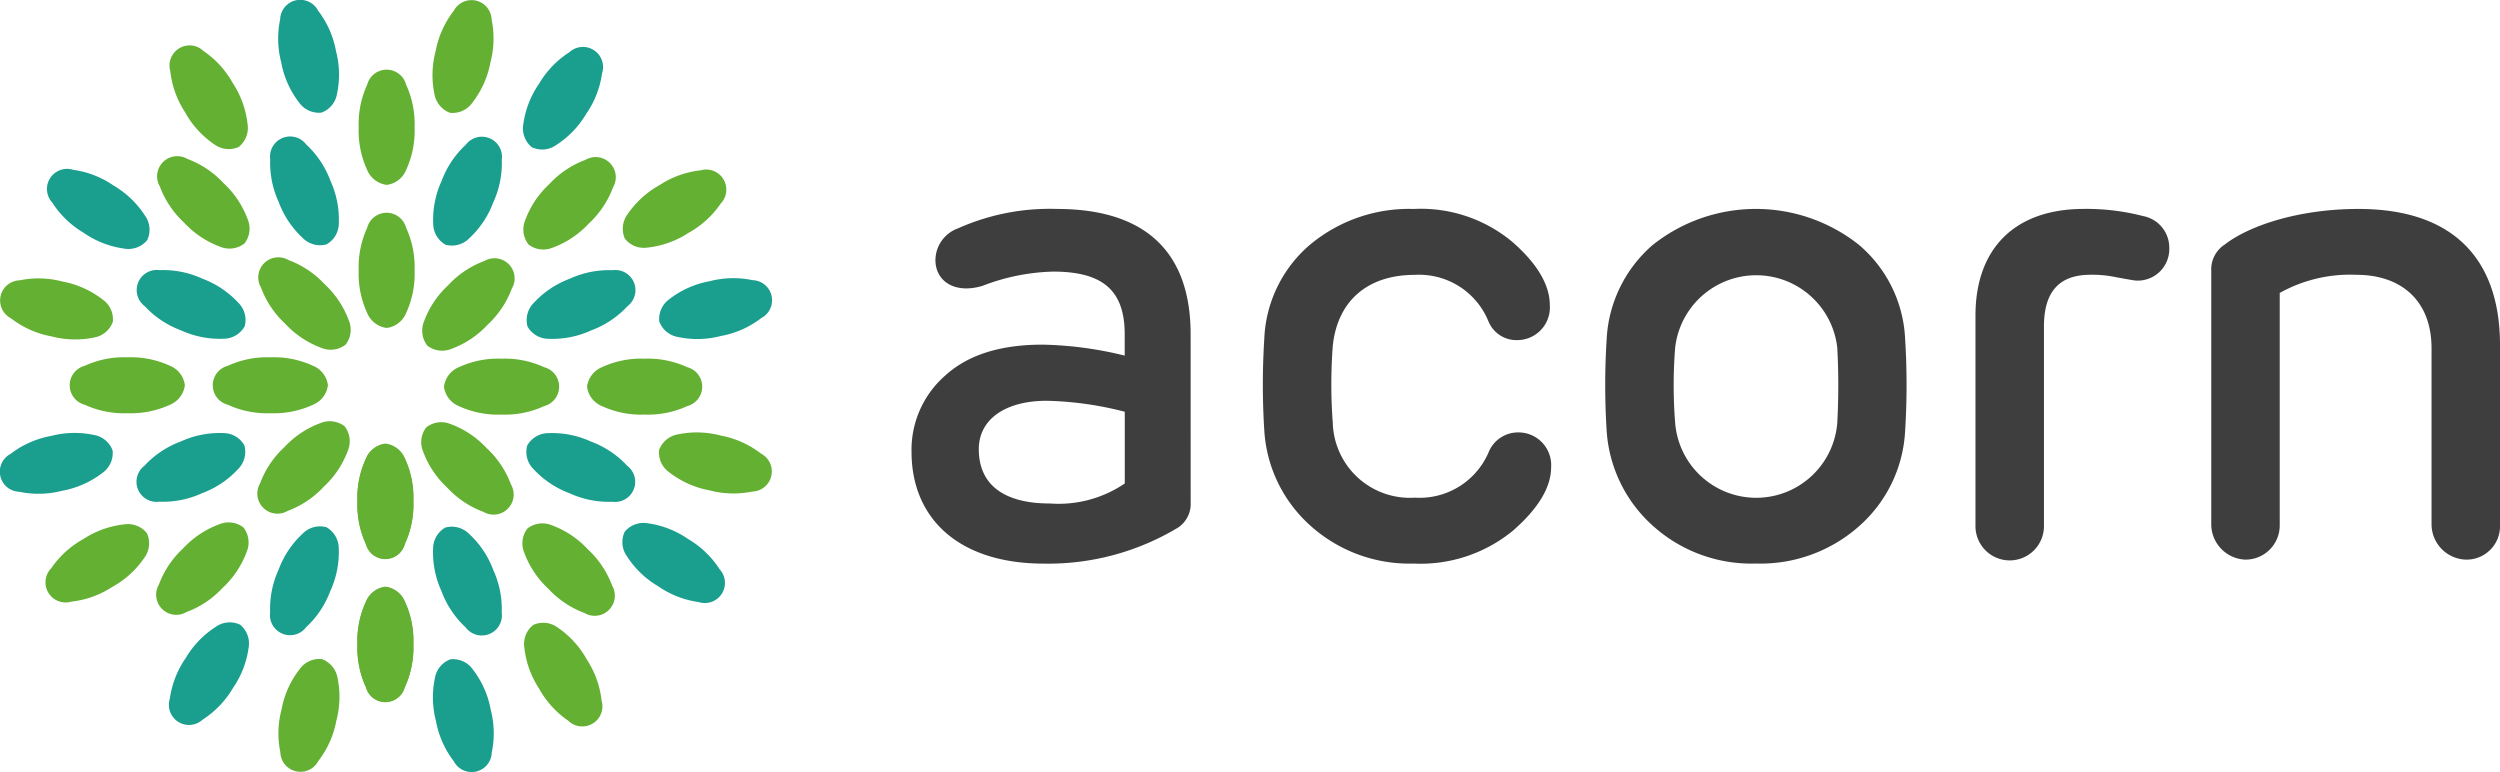 <svg xmlns="http://www.w3.org/2000/svg" width="165.509" height="51.103" viewBox="0 0 165.509 51.103">
  <g id="Group_3938" data-name="Group 3938" transform="translate(-237 -59)">
    <g id="Group_2" data-name="Group 2" transform="translate(237 59)">
      <path id="Path_6" data-name="Path 6" d="M1140.511,87.277a1.6,1.6,0,0,0-1.474.668,6.16,6.16,0,0,0-1.185,2.608l0,.016a6.221,6.221,0,0,0-.092,2.874,1.333,1.333,0,0,0,2.511.585,6.216,6.216,0,0,0,1.187-2.619l0-.016a6.156,6.156,0,0,0,.09-2.864A1.617,1.617,0,0,0,1140.511,87.277Z" transform="translate(-1119.201 -43.642)" fill="#64b032"/>
      <path id="Path_7" data-name="Path 7" d="M1129.924,79.524a1.6,1.6,0,0,0-1.5-.594,6.183,6.183,0,0,0-2.7.964l-.013.009a6.218,6.218,0,0,0-2.128,1.935,1.332,1.332,0,0,0,1.328,2.209,6.224,6.224,0,0,0,2.706-.969l.014-.009a6.167,6.167,0,0,0,2.119-1.929A1.611,1.611,0,0,0,1129.924,79.524Z" transform="translate(-1120.192 -44.216)" fill="#64b032"/>
      <path id="Path_8" data-name="Path 8" d="M1141.191,70.43a1.6,1.6,0,0,0-.984-1.284,6.155,6.155,0,0,0-2.809-.562h-.017a6.206,6.206,0,0,0-2.82.562,1.332,1.332,0,0,0,0,2.577,6.217,6.217,0,0,0,2.82.562h.017a6.169,6.169,0,0,0,2.809-.562A1.616,1.616,0,0,0,1141.191,70.43Z" transform="translate(-1119.481 -44.928)" fill="#64b032"/>
      <path id="Path_9" data-name="Path 9" d="M1132.33,70.43a1.6,1.6,0,0,0-.984-1.284,6.163,6.163,0,0,0-2.81-.562h-.016a6.2,6.2,0,0,0-2.82.562,1.332,1.332,0,0,0,0,2.577,6.217,6.217,0,0,0,2.82.562h.016a6.177,6.177,0,0,0,2.81-.562A1.616,1.616,0,0,0,1132.33,70.43Z" transform="translate(-1120.091 -44.928)" fill="#64b032"/>
      <path id="Path_10" data-name="Path 10" d="M1142.1,72.877a1.606,1.606,0,0,0-1.6-.212,6.178,6.178,0,0,0-2.384,1.589l-.012.012a6.21,6.21,0,0,0-1.6,2.391,1.332,1.332,0,0,0,1.823,1.822,6.216,6.216,0,0,0,2.392-1.6l.012-.012a6.155,6.155,0,0,0,1.588-2.385A1.613,1.613,0,0,0,1142.1,72.877Z" transform="translate(-1119.286 -44.655)" fill="#64b032"/>
      <path id="Path_11" data-name="Path 11" d="M1135.835,79.143a1.606,1.606,0,0,0-1.6-.212,6.173,6.173,0,0,0-2.385,1.589l-.012.012a6.2,6.2,0,0,0-1.6,2.391,1.332,1.332,0,0,0,1.822,1.822,6.212,6.212,0,0,0,2.392-1.6l.012-.011a6.156,6.156,0,0,0,1.589-2.385A1.615,1.615,0,0,0,1135.835,79.143Z" transform="translate(-1119.718 -44.223)" fill="#64b032"/>
      <path id="Path_12" data-name="Path 12" d="M1144.381,73.926a1.6,1.6,0,0,0-1.284.984,6.162,6.162,0,0,0-.563,2.81v.016a6.2,6.2,0,0,0,.563,2.82,1.332,1.332,0,0,0,2.577,0,6.217,6.217,0,0,0,.562-2.82v-.016a6.177,6.177,0,0,0-.562-2.81A1.616,1.616,0,0,0,1144.381,73.926Z" transform="translate(-1118.863 -44.56)" fill="#64b032"/>
      <path id="Path_13" data-name="Path 13" d="M1144.381,82.787a1.6,1.6,0,0,0-1.284.984,6.162,6.162,0,0,0-.563,2.81V86.6a6.2,6.2,0,0,0,.563,2.82,1.332,1.332,0,0,0,2.577,0,6.23,6.23,0,0,0,.562-2.82v-.016a6.177,6.177,0,0,0-.562-2.81A1.616,1.616,0,0,0,1144.381,82.787Z" transform="translate(-1118.863 -43.95)" fill="#64b032"/>
      <path id="Path_14" data-name="Path 14" d="M1135.565,85.157a1.6,1.6,0,0,0-1.612.137,6.158,6.158,0,0,0-1.988,2.064l-.01.013a6.217,6.217,0,0,0-1.045,2.679,1.332,1.332,0,0,0,2.17,1.39,6.211,6.211,0,0,0,1.995-2.071l.008-.014a6.158,6.158,0,0,0,1.04-2.67A1.611,1.611,0,0,0,1135.565,85.157Z" transform="translate(-1119.665 -43.798)" fill="#1a9e8e"/>
      <path id="Path_15" data-name="Path 15" d="M1127.845,74.431A1.605,1.605,0,0,0,1126.6,73.4a6.181,6.181,0,0,0-2.865.076l-.016,0a6.217,6.217,0,0,0-2.624,1.175,1.332,1.332,0,0,0,.573,2.513,6.206,6.206,0,0,0,2.873-.078l.016,0a6.157,6.157,0,0,0,2.615-1.173A1.615,1.615,0,0,0,1127.845,74.431Z" transform="translate(-1120.389 -44.606)" fill="#1a9e8e"/>
      <path id="Path_16" data-name="Path 16" d="M1135.983,74.088a1.6,1.6,0,0,0-1.4-.81,6.171,6.171,0,0,0-2.811.556l-.015.006a6.208,6.208,0,0,0-2.39,1.6,1.332,1.332,0,0,0,.987,2.38,6.215,6.215,0,0,0,2.82-.559l.015-.006a6.171,6.171,0,0,0,2.38-1.595A1.618,1.618,0,0,0,1135.983,74.088Z" transform="translate(-1119.805 -44.606)" fill="#1a9e8e"/>
      <path id="Path_17" data-name="Path 17" d="M1140.845,79.112a1.6,1.6,0,0,0-1.564.419,6.164,6.164,0,0,0-1.595,2.38l-.006.015a6.224,6.224,0,0,0-.559,2.82,1.332,1.332,0,0,0,2.381.987,6.208,6.208,0,0,0,1.6-2.39l.006-.015a6.17,6.17,0,0,0,.556-2.811A1.616,1.616,0,0,0,1140.845,79.112Z" transform="translate(-1119.237 -44.208)" fill="#1a9e8e"/>
      <path id="Path_18" data-name="Path 18" d="M1127.857,66.574a1.6,1.6,0,0,0-.668-1.474,6.174,6.174,0,0,0-2.608-1.185l-.016,0a6.2,6.2,0,0,0-2.874-.092,1.332,1.332,0,0,0-.585,2.51,6.206,6.206,0,0,0,2.618,1.188l.017,0a6.186,6.186,0,0,0,2.864.09A1.617,1.617,0,0,0,1127.857,66.574Z" transform="translate(-1120.387 -45.265)" fill="#64b032"/>
      <path id="Path_19" data-name="Path 19" d="M1135.459,55.988a1.6,1.6,0,0,0,.594-1.506,6.184,6.184,0,0,0-.964-2.7l-.01-.014a6.2,6.2,0,0,0-1.934-2.127,1.332,1.332,0,0,0-2.209,1.326,6.209,6.209,0,0,0,.97,2.706l.007.015a6.177,6.177,0,0,0,1.929,2.119A1.614,1.614,0,0,0,1135.459,55.988Z" transform="translate(-1119.662 -46.256)" fill="#64b032"/>
      <path id="Path_20" data-name="Path 20" d="M1144.46,67.255a1.6,1.6,0,0,0,1.284-.985,6.167,6.167,0,0,0,.562-2.809v-.017a6.214,6.214,0,0,0-.562-2.819,1.332,1.332,0,0,0-2.577,0,6.217,6.217,0,0,0-.562,2.819v.017a6.171,6.171,0,0,0,.562,2.809A1.616,1.616,0,0,0,1144.46,67.255Z" transform="translate(-1118.858 -45.545)" fill="#64b032"/>
      <path id="Path_21" data-name="Path 21" d="M1144.46,58.394a1.6,1.6,0,0,0,1.284-.986,6.167,6.167,0,0,0,.562-2.809v-.017a6.219,6.219,0,0,0-.562-2.82,1.332,1.332,0,0,0-2.577,0,6.222,6.222,0,0,0-.562,2.82V54.6a6.171,6.171,0,0,0,.562,2.809A1.616,1.616,0,0,0,1144.46,58.394Z" transform="translate(-1118.858 -46.155)" fill="#64b032"/>
      <path id="Path_22" data-name="Path 22" d="M1142.164,68.164a1.606,1.606,0,0,0,.212-1.6,6.172,6.172,0,0,0-1.589-2.385l-.012-.012a6.226,6.226,0,0,0-2.391-1.6,1.332,1.332,0,0,0-1.823,1.822,6.2,6.2,0,0,0,1.6,2.391l.012.012a6.173,6.173,0,0,0,2.385,1.589A1.616,1.616,0,0,0,1142.164,68.164Z" transform="translate(-1119.282 -45.35)" fill="#64b032"/>
      <path id="Path_23" data-name="Path 23" d="M1135.9,61.9a1.605,1.605,0,0,0,.212-1.6,6.173,6.173,0,0,0-1.589-2.385l-.011-.011a6.22,6.22,0,0,0-2.392-1.6,1.332,1.332,0,0,0-1.823,1.822,6.218,6.218,0,0,0,1.6,2.391l.012.013a6.181,6.181,0,0,0,2.385,1.588A1.615,1.615,0,0,0,1135.9,61.9Z" transform="translate(-1119.714 -45.782)" fill="#64b032"/>
      <path id="Path_24" data-name="Path 24" d="M1129.929,61.629a1.6,1.6,0,0,0-.137-1.612,6.171,6.171,0,0,0-2.064-1.989l-.014-.009a6.211,6.211,0,0,0-2.677-1.046,1.332,1.332,0,0,0-1.389,2.171,6.218,6.218,0,0,0,2.071,1.993l.014.01a6.173,6.173,0,0,0,2.67,1.04A1.614,1.614,0,0,0,1129.929,61.629Z" transform="translate(-1120.185 -45.729)" fill="#1a9e8e"/>
      <path id="Path_25" data-name="Path 25" d="M1140.481,53.908a1.6,1.6,0,0,0,1.033-1.245,6.167,6.167,0,0,0-.077-2.865l0-.016a6.222,6.222,0,0,0-1.175-2.624,1.332,1.332,0,0,0-2.513.574,6.217,6.217,0,0,0,.078,2.873l0,.016A6.161,6.161,0,0,0,1139,53.236,1.613,1.613,0,0,0,1140.481,53.908Z" transform="translate(-1119.202 -46.452)" fill="#1a9e8e"/>
      <path id="Path_26" data-name="Path 26" d="M1140.858,62.045a1.6,1.6,0,0,0,.809-1.4,6.155,6.155,0,0,0-.555-2.811l-.006-.015a6.212,6.212,0,0,0-1.6-2.389,1.332,1.332,0,0,0-2.38.986,6.2,6.2,0,0,0,.559,2.821l.006.015a6.171,6.171,0,0,0,1.595,2.38A1.614,1.614,0,0,0,1140.858,62.045Z" transform="translate(-1119.237 -45.869)" fill="#1a9e8e"/>
      <path id="Path_27" data-name="Path 27" d="M1136,66.908a1.6,1.6,0,0,0-.418-1.563,6.188,6.188,0,0,0-2.38-1.595l-.016-.006a6.2,6.2,0,0,0-2.82-.559,1.332,1.332,0,0,0-.987,2.38,6.219,6.219,0,0,0,2.39,1.6l.015.006a6.169,6.169,0,0,0,2.811.555A1.612,1.612,0,0,0,1136,66.908Z" transform="translate(-1119.803 -45.301)" fill="#1a9e8e"/>
      <path id="Path_28" data-name="Path 28" d="M1148.339,53.92a1.6,1.6,0,0,0,1.474-.667A6.184,6.184,0,0,0,1151,50.644l0-.016a6.2,6.2,0,0,0,.092-2.873,1.332,1.332,0,0,0-2.51-.585,6.193,6.193,0,0,0-1.188,2.618l0,.016a6.177,6.177,0,0,0-.09,2.865A1.615,1.615,0,0,0,1148.339,53.92Z" transform="translate(-1118.544 -46.451)" fill="#64b032"/>
      <path id="Path_29" data-name="Path 29" d="M1159.1,61.523a1.6,1.6,0,0,0,1.5.593,6.15,6.15,0,0,0,2.7-.964l.014-.009a6.21,6.21,0,0,0,2.127-1.934A1.332,1.332,0,0,0,1164.122,57a6.207,6.207,0,0,0-2.706.969l-.014.009a6.182,6.182,0,0,0-2.12,1.928A1.616,1.616,0,0,0,1159.1,61.523Z" transform="translate(-1117.732 -45.726)" fill="#64b032"/>
      <path id="Path_30" data-name="Path 30" d="M1147.888,70.523a1.605,1.605,0,0,0,.984,1.285,6.176,6.176,0,0,0,2.81.562h.016a6.216,6.216,0,0,0,2.82-.562,1.332,1.332,0,0,0,0-2.577,6.2,6.2,0,0,0-2.82-.562h-.016a6.162,6.162,0,0,0-2.81.562A1.615,1.615,0,0,0,1147.888,70.523Z" transform="translate(-1118.495 -44.922)" fill="#64b032"/>
      <path id="Path_31" data-name="Path 31" d="M1156.749,70.523a1.6,1.6,0,0,0,.985,1.285,6.168,6.168,0,0,0,2.809.562h.016a6.217,6.217,0,0,0,2.82-.562,1.332,1.332,0,0,0,0-2.577,6.2,6.2,0,0,0-2.82-.562h-.016a6.154,6.154,0,0,0-2.809.562A1.614,1.614,0,0,0,1156.749,70.523Z" transform="translate(-1117.884 -44.922)" fill="#64b032"/>
      <path id="Path_32" data-name="Path 32" d="M1146.877,68.228a1.606,1.606,0,0,0,1.6.212,6.173,6.173,0,0,0,2.385-1.589l.012-.012a6.233,6.233,0,0,0,1.6-2.391,1.332,1.332,0,0,0-1.823-1.822,6.194,6.194,0,0,0-2.391,1.6l-.012.012a6.172,6.172,0,0,0-1.589,2.385A1.618,1.618,0,0,0,1146.877,68.228Z" transform="translate(-1118.587 -45.346)" fill="#64b032"/>
      <path id="Path_33" data-name="Path 33" d="M1153.143,61.962a1.6,1.6,0,0,0,1.6.211,6.157,6.157,0,0,0,2.385-1.588l.012-.012a6.225,6.225,0,0,0,1.6-2.391,1.332,1.332,0,0,0-1.823-1.822,6.2,6.2,0,0,0-2.392,1.6l-.011.012a6.173,6.173,0,0,0-1.589,2.385A1.616,1.616,0,0,0,1153.143,61.962Z" transform="translate(-1118.155 -45.778)" fill="#64b032"/>
      <path id="Path_34" data-name="Path 34" d="M1153.361,55.993a1.6,1.6,0,0,0,1.612-.138,6.165,6.165,0,0,0,1.989-2.063l.009-.014a6.221,6.221,0,0,0,1.046-2.678,1.332,1.332,0,0,0-2.171-1.39,6.2,6.2,0,0,0-1.993,2.071l-.01.014a6.164,6.164,0,0,0-1.04,2.67A1.615,1.615,0,0,0,1153.361,55.993Z" transform="translate(-1118.157 -46.249)" fill="#1a9e8e"/>
      <path id="Path_35" data-name="Path 35" d="M1161.224,66.545a1.606,1.606,0,0,0,1.246,1.033,6.166,6.166,0,0,0,2.865-.076l.016,0a6.212,6.212,0,0,0,2.623-1.176,1.331,1.331,0,0,0-.573-2.512,6.192,6.192,0,0,0-2.873.078l-.016,0a6.173,6.173,0,0,0-2.614,1.174A1.616,1.616,0,0,0,1161.224,66.545Z" transform="translate(-1117.578 -45.266)" fill="#1a9e8e"/>
      <path id="Path_36" data-name="Path 36" d="M1153.07,66.922a1.6,1.6,0,0,0,1.4.809,6.159,6.159,0,0,0,2.811-.556l.015-.005a6.235,6.235,0,0,0,2.39-1.6,1.332,1.332,0,0,0-.988-2.38,6.2,6.2,0,0,0-2.82.559l-.015.006a6.157,6.157,0,0,0-2.38,1.595A1.614,1.614,0,0,0,1153.07,66.922Z" transform="translate(-1118.143 -45.301)" fill="#1a9e8e"/>
      <path id="Path_37" data-name="Path 37" d="M1148.039,62.068a1.6,1.6,0,0,0,1.563-.419,6.171,6.171,0,0,0,1.595-2.38l.006-.015a6.2,6.2,0,0,0,.559-2.821,1.331,1.331,0,0,0-2.38-.986,6.223,6.223,0,0,0-1.6,2.389l-.006.016a6.165,6.165,0,0,0-.555,2.811A1.613,1.613,0,0,0,1148.039,62.068Z" transform="translate(-1118.542 -45.867)" fill="#1a9e8e"/>
      <path id="Path_38" data-name="Path 38" d="M1161.213,74.4a1.6,1.6,0,0,0,.668,1.474,6.173,6.173,0,0,0,2.609,1.186l.016,0a6.23,6.23,0,0,0,2.873.092,1.332,1.332,0,0,0,.585-2.51,6.213,6.213,0,0,0-2.618-1.189l-.016,0a6.161,6.161,0,0,0-2.865-.09A1.617,1.617,0,0,0,1161.213,74.4Z" transform="translate(-1117.578 -44.608)" fill="#64b032"/>
      <path id="Path_39" data-name="Path 39" d="M1153.459,85.167a1.6,1.6,0,0,0-.594,1.5,6.162,6.162,0,0,0,.965,2.7l.009.014a6.2,6.2,0,0,0,1.933,2.128,1.332,1.332,0,0,0,2.209-1.328,6.214,6.214,0,0,0-.969-2.706l-.009-.014a6.183,6.183,0,0,0-1.929-2.12A1.616,1.616,0,0,0,1153.459,85.167Z" transform="translate(-1118.152 -43.796)" fill="#64b032"/>
      <path id="Path_40" data-name="Path 40" d="M1144.366,73.952a1.605,1.605,0,0,0-1.284.984,6.17,6.17,0,0,0-.562,2.809v.017a6.219,6.219,0,0,0,.562,2.82,1.332,1.332,0,0,0,2.577,0,6.205,6.205,0,0,0,.563-2.82v-.017a6.17,6.17,0,0,0-.562-2.809A1.618,1.618,0,0,0,1144.366,73.952Z" transform="translate(-1118.864 -44.559)" fill="#64b032"/>
      <path id="Path_41" data-name="Path 41" d="M1144.366,82.813a1.6,1.6,0,0,0-1.284.984,6.175,6.175,0,0,0-.562,2.81v.016a6.216,6.216,0,0,0,.562,2.82,1.333,1.333,0,0,0,2.578,0,6.216,6.216,0,0,0,.562-2.82v-.016a6.162,6.162,0,0,0-.563-2.81A1.615,1.615,0,0,0,1144.366,82.813Z" transform="translate(-1118.864 -43.948)" fill="#64b032"/>
      <path id="Path_42" data-name="Path 42" d="M1146.814,72.941a1.6,1.6,0,0,0-.212,1.6,6.157,6.157,0,0,0,1.588,2.385l.012.012a6.207,6.207,0,0,0,2.391,1.6,1.332,1.332,0,0,0,1.823-1.822,6.21,6.21,0,0,0-1.6-2.391l-.012-.012a6.168,6.168,0,0,0-2.385-1.588A1.61,1.61,0,0,0,1146.814,72.941Z" transform="translate(-1118.591 -44.651)" fill="#64b032"/>
      <path id="Path_43" data-name="Path 43" d="M1153.079,79.207a1.6,1.6,0,0,0-.212,1.6,6.163,6.163,0,0,0,1.589,2.385l.012.012a6.208,6.208,0,0,0,2.391,1.6,1.332,1.332,0,0,0,1.823-1.822,6.223,6.223,0,0,0-1.6-2.391l-.012-.012a6.156,6.156,0,0,0-2.385-1.588A1.613,1.613,0,0,0,1153.079,79.207Z" transform="translate(-1118.159 -44.219)" fill="#64b032"/>
      <path id="Path_44" data-name="Path 44" d="M1159.093,79.423a1.607,1.607,0,0,0,.138,1.613,6.163,6.163,0,0,0,2.063,1.988l.014.01a6.213,6.213,0,0,0,2.677,1.045,1.332,1.332,0,0,0,1.39-2.171,6.218,6.218,0,0,0-2.072-1.993l-.014-.009a6.166,6.166,0,0,0-2.67-1.041A1.619,1.619,0,0,0,1159.093,79.423Z" transform="translate(-1117.734 -44.221)" fill="#1a9e8e"/>
      <path id="Path_45" data-name="Path 45" d="M1148.367,87.289a1.6,1.6,0,0,0-1.032,1.245,6.154,6.154,0,0,0,.076,2.865l0,.016a6.2,6.2,0,0,0,1.175,2.624,1.332,1.332,0,0,0,2.512-.573,6.2,6.2,0,0,0-.078-2.874l0-.016a6.162,6.162,0,0,0-1.174-2.613A1.613,1.613,0,0,0,1148.367,87.289Z" transform="translate(-1118.542 -43.642)" fill="#1a9e8e"/>
      <path id="Path_46" data-name="Path 46" d="M1148.024,79.133a1.605,1.605,0,0,0-.809,1.4,6.156,6.156,0,0,0,.556,2.811l.005.015a6.218,6.218,0,0,0,1.6,2.39,1.332,1.332,0,0,0,2.382-.987,6.215,6.215,0,0,0-.56-2.82l-.005-.015a6.161,6.161,0,0,0-1.6-2.38A1.615,1.615,0,0,0,1148.024,79.133Z" transform="translate(-1118.542 -44.207)" fill="#1a9e8e"/>
      <path id="Path_47" data-name="Path 47" d="M1153.048,74.1a1.6,1.6,0,0,0,.419,1.564,6.171,6.171,0,0,0,2.38,1.595l.015.006a6.214,6.214,0,0,0,2.82.559,1.332,1.332,0,0,0,.987-2.381,6.219,6.219,0,0,0-2.39-1.6l-.014-.006a6.176,6.176,0,0,0-2.812-.556A1.617,1.617,0,0,0,1153.048,74.1Z" transform="translate(-1118.144 -44.606)" fill="#1a9e8e"/>
    </g>
    <g id="Group_4" data-name="Group 4" transform="translate(297.352 72.832)">
      <path id="Path_80" data-name="Path 80" d="M1195.325,78.808a1.886,1.886,0,0,1-.812,1.667,16.655,16.655,0,0,1-8.9,2.4c-5.645,0-8.767-2.994-8.767-7.4a6.53,6.53,0,0,1,2.224-5.046c1.5-1.368,3.634-2.052,6.457-2.052a24.413,24.413,0,0,1,5.431.727V67.69c0-2.908-1.454-4.148-4.747-4.148a13.86,13.86,0,0,0-4.661.941c-1.839.556-3.122-.3-3.122-1.711a2.254,2.254,0,0,1,1.5-2.095,14.865,14.865,0,0,1,6.543-1.283c5.645,0,8.852,2.651,8.852,8.3Zm-4.362-1.24V72.821a22.359,22.359,0,0,0-5.174-.727c-2.695,0-4.49,1.2-4.49,3.207,0,2.353,1.668,3.592,4.7,3.592A7.8,7.8,0,0,0,1190.963,77.568Z" transform="translate(-1176.851 -59.393)" fill="#3e3e3e"/>
      <path id="Path_81" data-name="Path 81" d="M1213.584,75.429a2.1,2.1,0,0,1,1.968-1.24,2.162,2.162,0,0,1,2.138,2.31c0,1.325-.855,2.736-2.523,4.191a9.64,9.64,0,0,1-6.586,2.181,9.794,9.794,0,0,1-6.842-2.524,9.191,9.191,0,0,1-3.037-6.286,47.947,47.947,0,0,1,0-6.072,8.631,8.631,0,0,1,2.994-6.2,10.225,10.225,0,0,1,6.885-2.394,9.453,9.453,0,0,1,6.544,2.181c1.667,1.455,2.48,2.866,2.48,4.191a2.162,2.162,0,0,1-2.138,2.31,2,2,0,0,1-1.925-1.241,4.955,4.955,0,0,0-4.875-3.078c-3.207,0-5.132,1.8-5.431,4.7a33.583,33.583,0,0,0,0,5.089,5.106,5.106,0,0,0,5.431,4.961A4.975,4.975,0,0,0,1213.584,75.429Z" transform="translate(-1175.353 -59.393)" fill="#3e3e3e"/>
      <path id="Path_82" data-name="Path 82" d="M1236.628,61.787a8.669,8.669,0,0,1,3.037,6.2,48.624,48.624,0,0,1,0,6.115,9.016,9.016,0,0,1-3.037,6.286,9.835,9.835,0,0,1-6.842,2.481,9.729,9.729,0,0,1-6.8-2.481,9.236,9.236,0,0,1-3.078-6.286,48.257,48.257,0,0,1,0-6.115,8.831,8.831,0,0,1,3.036-6.2,10.974,10.974,0,0,1,13.685,0Zm-12.187,6.8a31.632,31.632,0,0,0,0,4.961,5.383,5.383,0,0,0,10.734,0,46.506,46.506,0,0,0,0-4.961,5.4,5.4,0,0,0-10.734,0Z" transform="translate(-1173.892 -59.393)" fill="#3e3e3e"/>
      <path id="Path_83" data-name="Path 83" d="M1255.575,62a2.088,2.088,0,0,1-2.138,2.139c-.171,0-.6-.086-1.327-.214a7.673,7.673,0,0,0-1.882-.171c-1.967.043-2.95,1.154-2.95,3.421V80.347a2.267,2.267,0,1,1-4.533,0v-13.9c0-4.4,2.566-7.056,7.185-7.056a14.927,14.927,0,0,1,3.892.47A2.133,2.133,0,0,1,1255.575,62Z" transform="translate(-1172.313 -59.393)" fill="#3e3e3e"/>
      <path id="Path_84" data-name="Path 84" d="M1276.464,80.3a2.212,2.212,0,0,1-2.266,2.31,2.348,2.348,0,0,1-2.266-2.31V68.63c0-3.25-2.1-4.875-4.962-4.875a9.543,9.543,0,0,0-5.089,1.2V80.3a2.264,2.264,0,0,1-2.266,2.31,2.348,2.348,0,0,1-2.267-2.31V63.5a1.959,1.959,0,0,1,.9-1.754c1.539-1.2,4.789-2.352,8.851-2.352,6.159,0,9.366,3.207,9.366,9.023Z" transform="translate(-1171.307 -59.393)" fill="#3e3e3e"/>
    </g>
  </g>
</svg>
